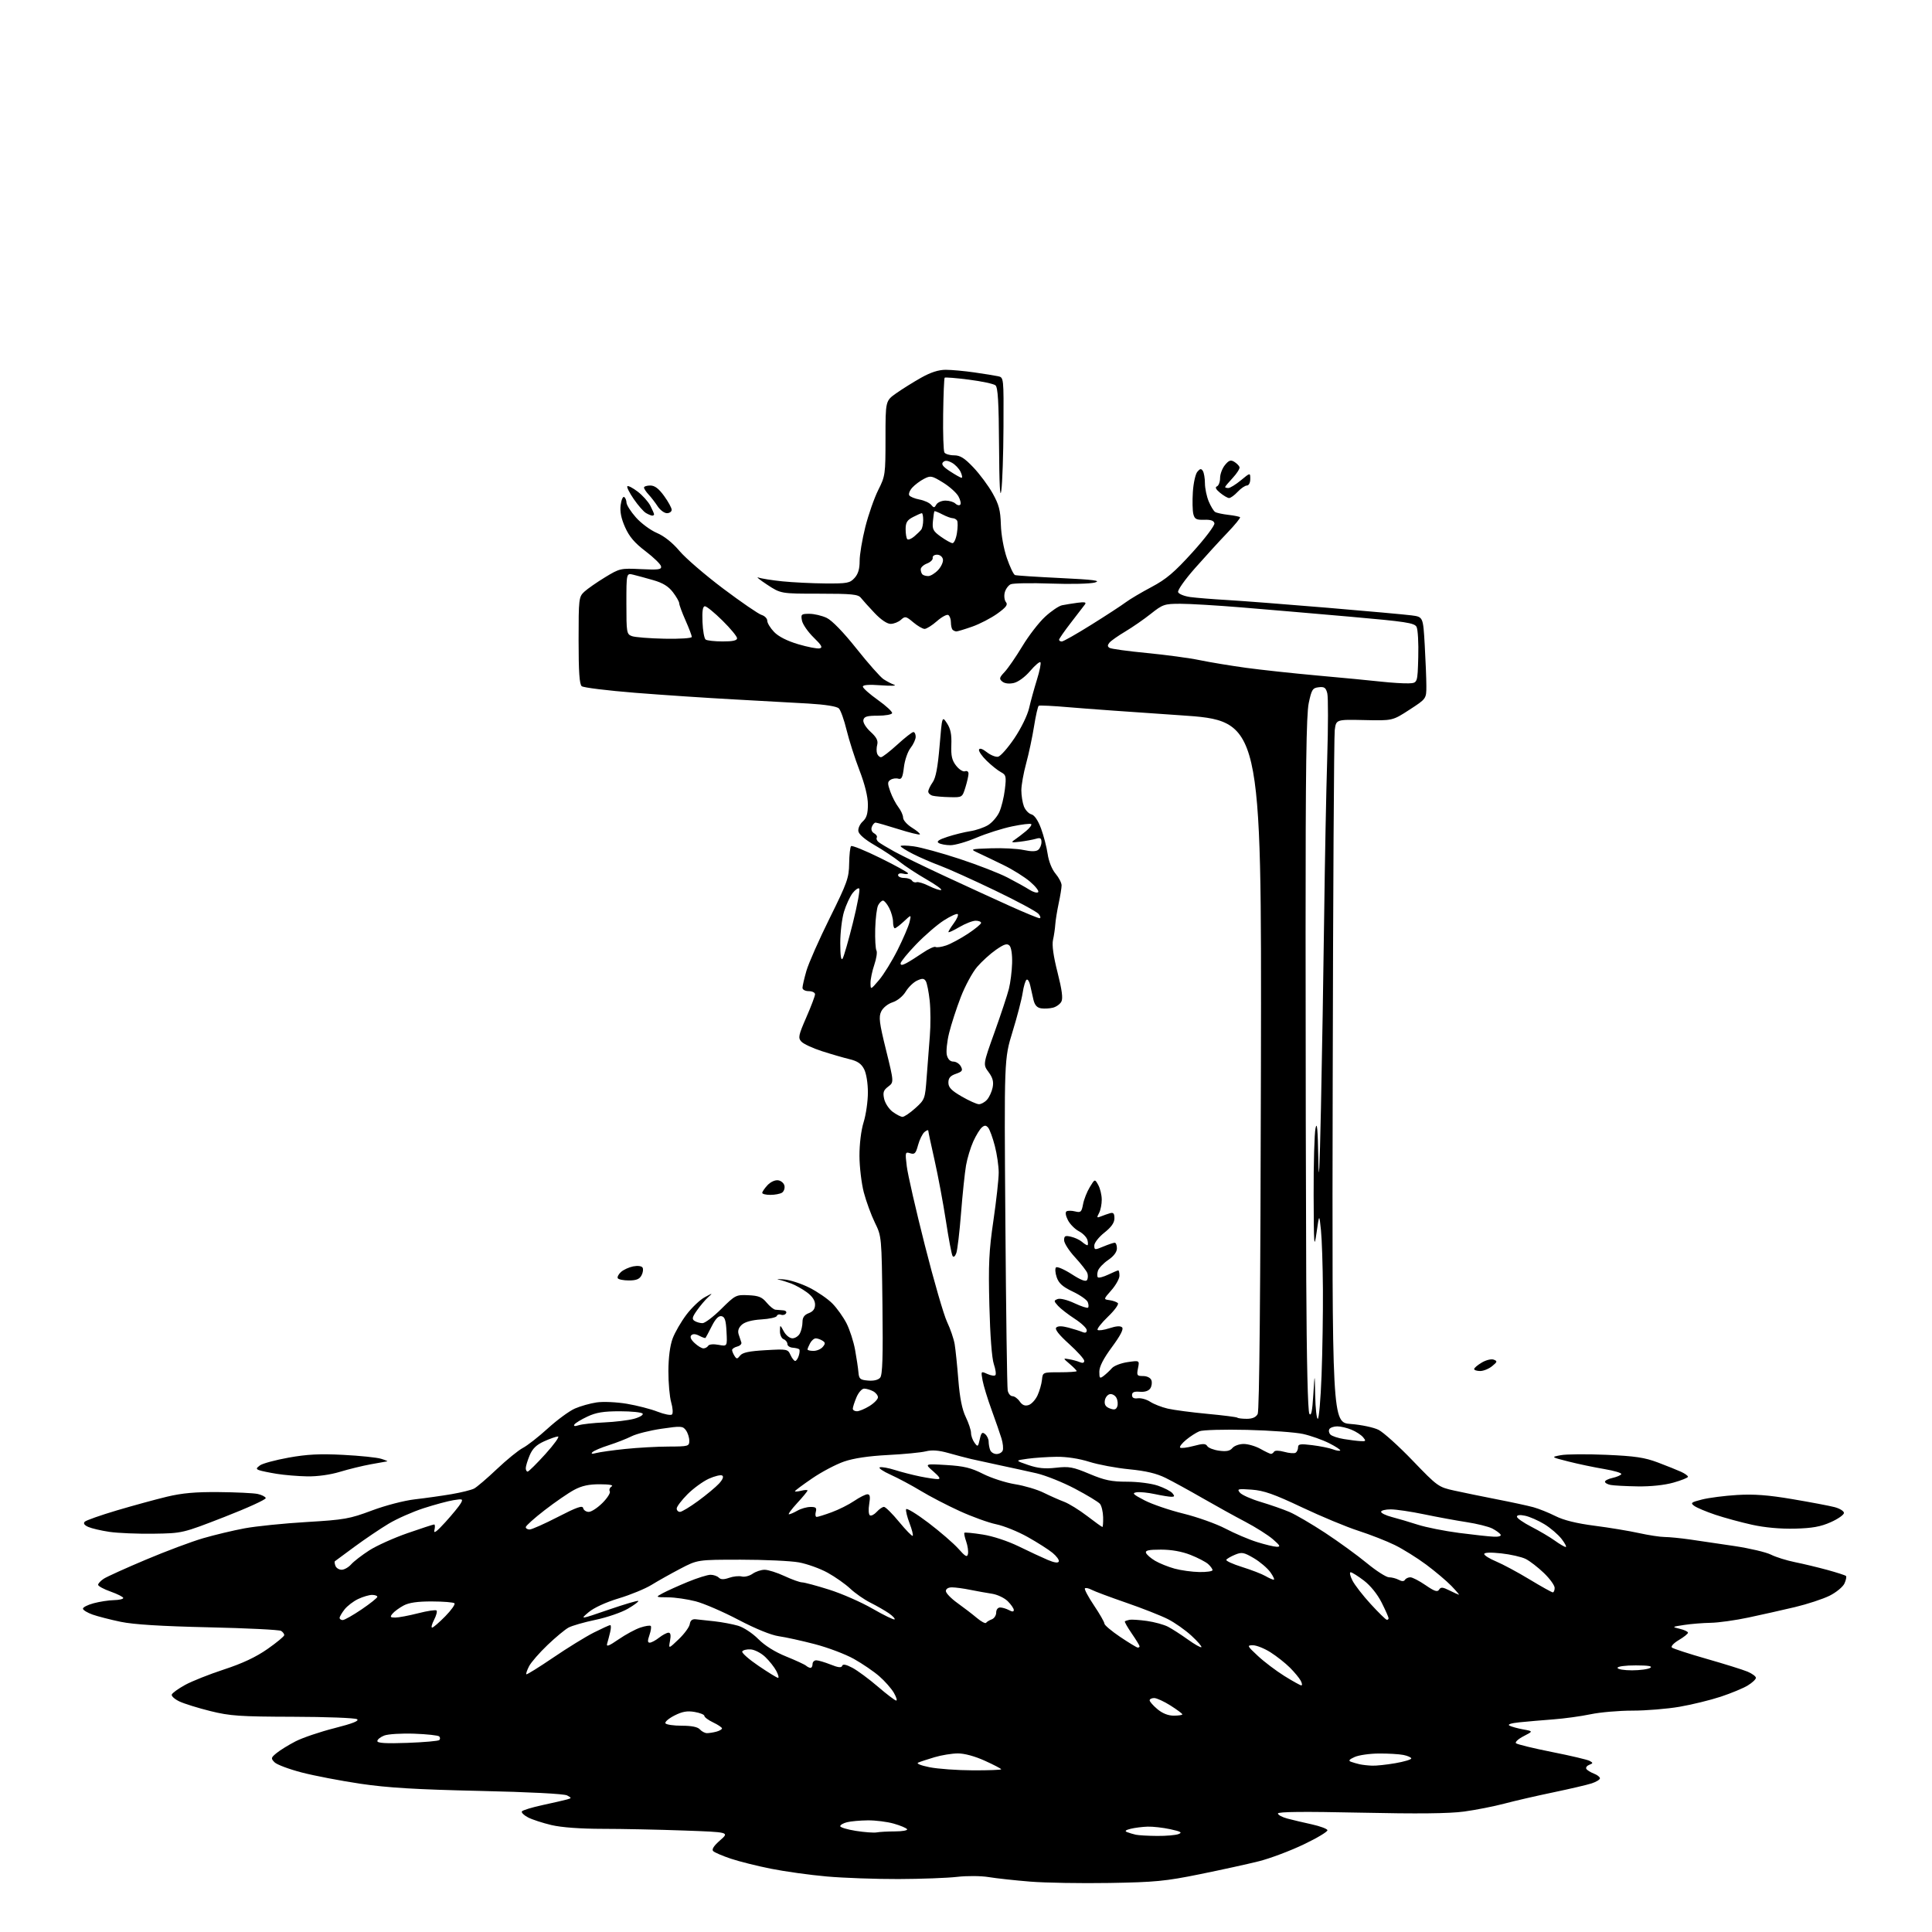 <?xml version="1.0" encoding="UTF-8" standalone="no"?>
<svg 
  version="1.1" 
  xmlns="http://www.w3.org/2000/svg" 
  xmlns:xlink="http://www.w3.org/1999/xlink" 
  xmlns:svg="http://www.w3.org/2000/svg"
  xmlns:rdf="http://www.w3.org/1999/02/22-rdf-syntax-ns#"
  xmlns:cc="http://creativecommons.org/ns#"
  xmlns:dc="http://purl.org/dc/elements/1.1/"
  viewBox="0 0 768 768"
  width="768"
  height="768"
>
<style>svg {background-color: white; }</style>"
<path stroke="none" fill="black" fill-rule="evenodd" d="M441.00,748.51C429.73,748.70 415.55,748.46 409.50,747.97C403.45,747.48 396.02,746.67 393.00,746.17C389.93,745.67 384.41,745.63 380.50,746.08C376.65,746.53 366.15,746.92 357.17,746.95C348.19,746.98 335.37,746.52 328.67,745.93C321.98,745.34 312.01,743.96 306.53,742.86C301.04,741.77 293.84,739.97 290.53,738.86C287.21,737.75 284.05,736.39 283.50,735.84C282.83,735.17 283.74,733.75 286.23,731.57C289.97,728.31 289.97,728.31 271.82,727.66C261.84,727.30 247.34,726.99 239.59,726.99C230.67,726.98 223.19,726.43 219.20,725.49C215.74,724.67 211.56,723.31 209.92,722.46C208.28,721.61 207.17,720.53 207.46,720.06C207.75,719.59 211.48,718.45 215.75,717.53C220.01,716.61 224.36,715.61 225.41,715.31C227.28,714.77 227.28,714.74 225.44,713.71C224.30,713.07 210.42,712.35 190.53,711.91C165.28,711.34 154.16,710.67 143.30,709.07C135.50,707.91 124.98,705.90 119.94,704.59C114.91,703.28 110.04,701.46 109.14,700.54C107.62,698.99 107.68,698.72 109.99,696.83C111.36,695.71 114.74,693.63 117.49,692.21C120.25,690.79 127.19,688.43 132.92,686.98C140.24,685.11 142.92,684.06 141.92,683.41C141.14,682.91 129.70,682.47 116.50,682.44C95.27,682.38 91.48,682.12 83.63,680.18C78.75,678.97 73.22,677.25 71.34,676.36C69.46,675.47 68.08,674.23 68.28,673.62C68.48,673.00 70.86,671.28 73.57,669.79C76.28,668.30 83.27,665.52 89.09,663.62C96.39,661.23 101.75,658.71 106.34,655.50C110.00,652.94 113.00,650.46 113.00,649.98C113.00,649.51 112.44,648.75 111.75,648.31C111.06,647.86 98.12,647.22 83.00,646.88C64.10,646.45 53.15,645.77 48.00,644.70C43.88,643.84 38.83,642.54 36.79,641.82C34.75,641.09 33.03,640.05 32.97,639.50C32.90,638.95 34.80,637.97 37.18,637.33C39.55,636.69 43.19,636.12 45.25,636.08C47.31,636.04 49.00,635.66 49.00,635.23C49.00,634.81 46.75,633.67 44.00,632.69C41.25,631.72 39.00,630.50 39.00,629.98C39.00,629.47 40.01,628.38 41.25,627.57C42.49,626.76 50.02,623.35 58.00,619.99C65.97,616.62 76.21,612.79 80.75,611.47C85.29,610.15 92.72,608.37 97.25,607.53C101.79,606.69 112.86,605.56 121.86,605.03C136.94,604.13 138.97,603.77 147.81,600.46C153.29,598.41 160.65,596.50 164.96,596.00C169.12,595.53 175.66,594.60 179.51,593.95C183.35,593.29 187.38,592.29 188.46,591.73C189.53,591.17 193.62,587.68 197.53,583.97C201.45,580.26 206.09,576.49 207.84,575.58C209.60,574.67 214.07,571.18 217.77,567.81C221.47,564.44 226.30,560.90 228.50,559.93C230.70,558.96 234.60,557.86 237.18,557.48C239.78,557.10 245.11,557.34 249.18,558.02C253.20,558.70 258.71,560.11 261.40,561.17C264.10,562.23 266.68,562.72 267.13,562.27C267.59,561.81 267.44,559.65 266.81,557.47C266.18,555.29 265.68,549.67 265.70,545.00C265.72,539.62 266.34,534.87 267.39,532.06C268.30,529.62 270.78,525.35 272.89,522.56C275.01,519.78 278.26,516.68 280.12,515.68C283.39,513.91 283.43,513.91 281.48,515.68C280.37,516.68 278.39,519.01 277.09,520.85C275.15,523.60 274.97,524.37 276.11,525.09C276.87,525.57 278.29,525.98 279.25,525.98C280.21,525.99 283.58,523.44 286.72,520.32C292.29,514.80 292.59,514.65 297.47,514.87C301.56,515.05 302.92,515.60 304.74,517.80C305.97,519.28 307.55,520.56 308.24,520.63C308.93,520.71 310.31,520.82 311.31,520.88C312.32,520.95 312.83,521.47 312.46,522.07C312.09,522.66 311.20,522.91 310.46,522.62C309.73,522.34 308.98,522.57 308.79,523.13C308.61,523.68 305.84,524.30 302.64,524.49C298.92,524.72 296.13,525.48 294.90,526.59C293.60,527.76 293.18,529.02 293.62,530.42C293.98,531.56 294.46,533.00 294.69,533.62C294.92,534.23 294.19,534.98 293.06,535.27C291.93,535.57 291.01,536.19 291.02,536.66C291.02,537.12 291.46,538.17 291.98,539.00C292.81,540.31 293.08,540.29 294.21,538.86C295.16,537.65 297.79,537.09 304.32,536.72C312.88,536.23 313.17,536.28 314.23,538.61C314.83,539.92 315.67,541.00 316.09,541.00C316.52,541.00 317.16,540.07 317.52,538.92C317.89,537.78 317.97,536.63 317.70,536.37C317.44,536.11 316.28,535.82 315.11,535.73C313.95,535.65 313.00,534.98 313.00,534.26C313.00,533.53 312.32,532.68 311.50,532.36C310.67,532.04 310.02,530.60 310.04,529.14C310.08,526.50 310.08,526.50 311.57,529.25C312.41,530.79 313.92,532.00 315.00,532.00C316.06,532.00 317.40,531.13 317.96,530.07C318.53,529.00 319.00,526.97 319.00,525.54C319.00,523.70 319.72,522.68 321.50,522.00C323.24,521.34 324.00,520.29 324.00,518.58C324.00,516.94 322.90,515.29 320.75,513.71C318.96,512.40 316.15,510.82 314.50,510.21C312.85,509.59 310.60,508.90 309.50,508.67C308.40,508.43 309.41,508.40 311.74,508.60C314.07,508.80 318.59,510.28 321.78,511.89C324.97,513.50 329.07,516.32 330.88,518.16C332.70,520.00 335.22,523.54 336.50,526.03C337.77,528.53 339.30,533.25 339.90,536.53C340.50,539.81 341.10,543.85 341.24,545.50C341.47,548.16 341.90,548.53 345.09,548.80C347.34,548.99 349.13,548.55 349.89,547.63C350.81,546.52 351.04,539.31 350.79,518.83C350.46,491.50 350.46,491.50 347.77,486.00C346.30,482.98 344.32,477.57 343.38,474.00C342.45,470.43 341.67,463.90 341.65,459.50C341.64,454.73 342.30,449.31 343.31,446.07C344.24,443.08 345.00,437.77 345.00,434.27C345.00,430.55 344.37,426.69 343.49,424.99C342.38,422.84 340.87,421.80 337.74,421.05C335.41,420.49 330.47,419.06 326.77,417.87C323.07,416.68 319.36,414.96 318.54,414.04C317.20,412.56 317.40,411.57 320.51,404.44C322.42,400.07 323.98,395.94 323.99,395.25C323.99,394.56 322.88,394.00 321.50,394.00C320.10,394.00 319.00,393.42 319.00,392.68C319.00,391.96 319.70,388.92 320.56,385.93C321.42,382.94 325.58,373.52 329.80,365.00C336.80,350.87 337.48,348.95 337.55,343.27C337.60,339.84 337.94,336.73 338.31,336.35C338.69,335.98 343.93,338.11 349.97,341.09C356.00,344.06 360.95,346.80 360.97,347.16C360.99,347.52 360.10,347.58 359.00,347.29C357.88,347.00 357.00,347.26 357.00,347.88C357.00,348.50 358.10,349.00 359.44,349.00C360.78,349.00 362.17,349.47 362.53,350.05C362.89,350.63 363.70,350.92 364.34,350.69C364.98,350.46 367.22,351.14 369.32,352.20C371.43,353.25 373.58,353.97 374.12,353.79C374.65,353.62 372.03,351.72 368.29,349.57C364.56,347.43 359.77,344.29 357.65,342.59C355.53,340.89 351.03,337.90 347.65,335.95C343.81,333.73 341.39,331.65 341.21,330.40C341.04,329.29 341.83,327.56 342.96,326.54C344.48,325.16 345.00,323.46 345.00,319.81C345.00,316.67 343.80,311.81 341.65,306.21C339.81,301.42 337.51,294.22 336.53,290.20C335.56,286.19 334.18,282.32 333.46,281.61C332.66,280.80 328.09,280.07 321.33,279.67C315.38,279.31 301.95,278.57 291.50,278.01C281.05,277.45 263.50,276.27 252.50,275.40C241.50,274.52 231.94,273.34 231.25,272.78C230.34,272.03 230.00,267.10 230.00,254.55C230.00,238.00 230.09,237.27 232.25,235.24C233.49,234.09 237.20,231.50 240.50,229.49C246.35,225.93 246.70,225.85 254.79,226.24C261.82,226.58 263.03,226.41 262.78,225.12C262.62,224.28 259.84,221.58 256.61,219.12C252.27,215.83 250.14,213.32 248.48,209.58C246.92,206.08 246.38,203.34 246.72,200.76C246.99,198.70 247.62,197.26 248.11,197.57C248.60,197.87 249.02,198.88 249.04,199.81C249.07,200.74 250.75,203.39 252.79,205.69C254.83,208.00 258.57,210.77 261.11,211.85C264.02,213.09 267.33,215.72 270.10,219.01C272.51,221.87 280.34,228.61 287.49,233.99C294.65,239.37 301.51,244.08 302.75,244.45C303.99,244.83 305.00,245.87 305.00,246.76C305.00,247.66 306.22,249.66 307.71,251.21C309.43,253.02 312.89,254.78 317.27,256.08C321.04,257.20 324.89,257.95 325.81,257.74C327.14,257.44 326.63,256.52 323.40,253.37C321.15,251.17 319.07,248.16 318.79,246.68C318.31,244.19 318.52,244.00 321.74,244.00C323.64,244.00 326.74,244.73 328.62,245.62C330.74,246.63 335.23,251.26 340.49,257.87C345.14,263.72 349.97,269.18 351.23,270.00C352.48,270.82 354.40,271.83 355.50,272.23C356.60,272.63 354.24,272.71 350.25,272.42C345.46,272.06 343.00,272.24 343.00,272.94C343.00,273.53 345.69,275.92 348.97,278.25C352.26,280.59 354.80,282.95 354.63,283.50C354.45,284.05 351.89,284.50 348.93,284.50C344.62,284.50 343.48,284.85 343.20,286.24C343.00,287.24 344.23,289.23 346.07,290.91C348.43,293.07 349.12,294.42 348.71,296.02C348.39,297.21 348.38,298.82 348.68,299.60C348.97,300.37 349.67,301.00 350.22,301.00C350.77,301.00 353.68,298.75 356.69,296.00C359.70,293.25 362.57,291.00 363.08,291.00C363.59,291.00 364.00,291.84 364.00,292.87C364.00,293.89 363.08,295.90 361.96,297.33C360.83,298.76 359.65,302.19 359.32,304.98C358.84,309.03 358.39,309.94 357.11,309.55C356.22,309.27 354.84,309.46 354.03,309.97C352.76,310.76 352.75,311.41 353.92,314.70C354.67,316.79 356.12,319.57 357.14,320.88C358.16,322.20 359.00,324.07 359.00,325.05C359.00,326.03 360.60,327.82 362.55,329.03C364.51,330.24 365.90,331.43 365.65,331.69C365.39,331.94 361.52,330.99 357.04,329.57C352.56,328.16 348.52,327.00 348.06,327.00C347.59,327.00 346.92,327.76 346.57,328.69C346.17,329.72 346.53,330.72 347.48,331.25C348.34,331.73 348.81,332.49 348.53,332.95C348.25,333.40 348.58,334.21 349.26,334.75C349.94,335.29 352.75,336.98 355.50,338.50C358.25,340.03 367.25,344.41 375.50,348.24C383.75,352.08 395.39,357.41 401.36,360.11C407.33,362.80 412.67,365.00 413.23,365.00C413.79,365.00 413.63,364.24 412.87,363.32C412.12,362.39 404.30,358.18 395.50,353.96C386.70,349.73 376.90,345.31 373.73,344.14C370.55,342.97 365.72,340.88 362.98,339.49C360.24,338.10 358.00,336.69 358.00,336.35C358.00,336.02 360.32,336.05 363.17,336.43C366.01,336.80 374.23,339.05 381.43,341.42C388.63,343.79 397.22,347.13 400.51,348.84C403.81,350.55 407.72,352.72 409.21,353.68C410.70,354.63 412.26,355.07 412.69,354.65C413.11,354.23 411.66,352.35 409.48,350.49C407.29,348.62 402.57,345.66 399.00,343.92C395.43,342.17 390.93,340.02 389.00,339.12C385.50,337.50 385.50,337.50 393.93,337.21C398.56,337.05 404.40,337.35 406.91,337.89C410.01,338.55 411.87,338.52 412.73,337.81C413.43,337.23 414.00,335.86 414.00,334.76C414.00,333.16 413.55,332.90 411.75,333.44C410.51,333.80 407.70,334.32 405.50,334.59C402.00,335.01 401.74,334.91 403.39,333.79C404.44,333.08 406.46,331.53 407.89,330.34C409.33,329.14 410.24,327.91 409.93,327.60C409.62,327.29 406.20,327.69 402.33,328.50C398.46,329.31 392.10,331.32 388.20,332.98C384.30,334.64 379.62,335.99 377.80,335.98C375.99,335.98 373.89,335.58 373.13,335.10C372.16,334.49 373.17,333.78 376.63,332.65C379.31,331.77 383.38,330.77 385.68,330.41C387.97,330.06 391.16,328.97 392.76,328.00C394.35,327.03 396.36,324.72 397.22,322.87C398.07,321.02 399.08,316.94 399.45,313.82C400.07,308.60 399.94,308.04 397.87,306.93C396.63,306.27 394.08,304.24 392.21,302.41C390.33,300.59 388.97,298.60 389.17,297.98C389.41,297.28 390.58,297.67 392.27,299.00C393.77,300.18 395.79,301.00 396.75,300.81C397.71,300.63 400.62,297.34 403.22,293.49C405.91,289.51 408.43,284.35 409.08,281.50C409.71,278.75 411.12,273.65 412.20,270.17C413.29,266.69 413.91,263.57 413.58,263.25C413.25,262.92 411.41,264.50 409.48,266.75C407.43,269.15 404.72,271.12 402.95,271.51C401.07,271.92 399.35,271.70 398.42,270.93C397.11,269.85 397.23,269.36 399.36,267.10C400.71,265.67 403.87,261.07 406.40,256.88C408.92,252.69 412.99,247.42 415.44,245.17C417.88,242.91 420.92,240.86 422.19,240.60C423.46,240.34 426.22,239.90 428.33,239.61C431.21,239.23 431.94,239.40 431.26,240.30C430.76,240.96 428.25,244.23 425.68,247.56C423.10,250.90 421.00,253.93 421.00,254.31C421.00,254.69 421.49,255.00 422.09,255.00C422.69,255.00 427.98,252.00 433.84,248.33C439.70,244.67 445.85,240.66 447.50,239.42C449.15,238.19 453.77,235.45 457.76,233.34C463.58,230.26 466.82,227.52 474.04,219.54C479.01,214.06 482.92,208.88 482.75,208.04C482.53,206.96 481.32,206.53 478.70,206.62C475.55,206.71 474.88,206.36 474.37,204.34C474.04,203.02 473.95,199.08 474.18,195.58C474.40,192.08 475.20,188.47 475.95,187.56C477.04,186.25 477.49,186.18 478.15,187.20C478.60,187.92 478.98,190.13 478.98,192.13C478.99,194.12 479.67,197.35 480.48,199.31C481.30,201.26 482.45,203.16 483.04,203.52C483.63,203.89 485.99,204.40 488.29,204.66C490.60,204.93 492.68,205.35 492.93,205.60C493.18,205.85 490.92,208.63 487.90,211.78C484.88,214.92 479.12,221.22 475.11,225.77C471.00,230.42 468.03,234.63 468.32,235.39C468.61,236.14 470.79,237.01 473.17,237.34C475.55,237.66 482.23,238.20 488.00,238.53C493.77,238.87 511.55,240.24 527.50,241.58C543.45,242.92 558.57,244.29 561.10,244.62C565.71,245.22 565.71,245.22 566.35,256.36C566.70,262.49 566.99,269.81 567.00,272.63C567.00,277.77 567.00,277.77 560.28,282.13C553.55,286.50 553.55,286.50 542.34,286.24C531.12,285.99 531.12,285.99 530.58,290.24C530.28,292.58 529.91,355.48 529.77,430.00C529.50,565.50 529.50,565.50 537.00,566.06C541.12,566.37 546.08,567.42 548.00,568.39C549.92,569.36 556.04,574.87 561.58,580.64C571.42,590.87 571.81,591.15 578.08,592.53C581.61,593.31 589.23,594.87 595.00,596.00C600.77,597.12 607.30,598.53 609.50,599.13C611.70,599.73 615.68,601.33 618.33,602.67C621.58,604.31 626.68,605.57 633.83,606.50C639.70,607.25 647.65,608.57 651.50,609.42C655.35,610.27 659.95,610.97 661.73,610.98C663.51,610.99 668.01,611.43 671.73,611.96C675.45,612.48 683.45,613.66 689.50,614.58C695.55,615.49 702.08,617.03 704.00,618.00C705.92,618.97 710.20,620.31 713.50,620.98C716.80,621.64 722.60,623.04 726.39,624.07C730.18,625.11 733.52,626.19 733.80,626.47C734.09,626.76 733.82,628.10 733.20,629.46C732.58,630.82 729.92,633.00 727.29,634.32C724.65,635.63 718.45,637.67 713.50,638.85C708.55,640.02 700.25,641.89 695.05,642.99C689.85,644.10 683.10,645.04 680.05,645.09C677.00,645.14 672.25,645.52 669.50,645.94C664.56,646.69 664.54,646.71 667.75,647.48C669.54,647.90 671.00,648.60 671.00,649.03C671.00,649.45 669.36,650.77 667.35,651.95C665.33,653.15 664.10,654.47 664.60,654.92C665.10,655.37 671.31,657.39 678.41,659.42C685.51,661.45 692.82,663.73 694.66,664.50C696.50,665.27 698.00,666.38 698.00,666.96C698.00,667.55 696.54,668.92 694.75,670.01C692.96,671.10 688.12,673.11 684.00,674.47C679.88,675.83 672.50,677.63 667.62,678.47C662.73,679.31 654.33,680.00 648.93,680.00C643.54,680.00 636.06,680.65 632.30,681.44C628.54,682.23 621.87,683.15 617.48,683.48C613.09,683.81 607.05,684.33 604.05,684.64C600.63,684.99 599.14,685.48 600.05,685.97C600.85,686.39 603.30,687.07 605.50,687.47C609.50,688.19 609.50,688.19 605.63,690.18C603.51,691.27 602.16,692.53 602.63,692.97C603.11,693.41 609.55,694.98 616.94,696.45C624.33,697.91 631.08,699.51 631.94,699.99C633.32,700.76 633.30,700.94 631.76,701.54C630.80,701.91 630.28,702.64 630.60,703.17C630.93,703.69 632.28,704.53 633.60,705.04C634.92,705.54 636.00,706.38 636.00,706.90C636.00,707.42 634.54,708.32 632.75,708.91C630.96,709.50 624.10,711.10 617.50,712.48C610.90,713.85 602.12,715.87 598.00,716.97C593.88,718.06 586.67,719.48 582.00,720.12C576.06,720.92 563.65,721.06 540.75,720.56C518.42,720.08 508.00,720.18 508.00,720.89C508.00,721.45 509.69,722.37 511.75,722.91C513.81,723.46 518.17,724.49 521.43,725.20C524.69,725.92 527.50,726.95 527.68,727.51C527.86,728.07 523.62,730.62 518.25,733.18C512.89,735.74 504.90,738.75 500.50,739.86C496.10,740.97 485.52,743.29 477.00,745.02C463.25,747.81 459.19,748.20 441.00,748.51zM460.00,729.81C463.57,729.84 467.40,729.51 468.50,729.07C470.09,728.45 469.41,728.05 465.20,727.14C462.29,726.51 458.24,726.05 456.20,726.12C454.17,726.18 451.15,726.56 449.50,726.96C447.46,727.45 446.98,727.88 448.00,728.28C448.82,728.61 450.40,729.08 451.50,729.33C452.60,729.57 456.43,729.79 460.00,729.81zM348.50,728.41C349.60,728.20 352.89,728.02 355.81,728.01C358.73,728.01 360.88,727.61 360.58,727.14C360.29,726.66 357.90,725.66 355.28,724.92C352.65,724.17 348.01,723.59 344.96,723.62C341.92,723.65 338.20,723.98 336.71,724.36C335.22,724.73 334.00,725.44 334.00,725.93C334.00,726.42 336.81,727.27 340.25,727.81C343.69,728.35 347.40,728.62 348.50,728.41zM386.75,703.74C392.94,703.76 398.00,703.57 398.00,703.32C398.00,703.08 395.08,701.55 391.52,699.94C387.57,698.14 383.38,697.00 380.77,697.01C378.42,697.02 374.25,697.70 371.50,698.52C368.75,699.34 365.82,700.30 365.00,700.66C364.13,701.03 366.00,701.80 369.50,702.50C372.80,703.16 380.56,703.72 386.75,703.74zM545.42,701.88C547.02,701.95 551.19,701.50 554.67,700.90C558.15,700.29 561.00,699.45 561.00,699.02C561.00,698.60 559.59,697.97 557.88,697.62C556.16,697.28 551.77,697.02 548.12,697.05C544.48,697.07 540.15,697.69 538.50,698.43C536.34,699.39 535.92,699.92 537.00,700.32C537.83,700.63 539.40,701.08 540.50,701.33C541.60,701.57 543.81,701.82 545.42,701.88zM161.97,692.82C168.55,692.58 174.25,692.08 174.64,691.70C175.02,691.31 175.00,690.66 174.59,690.25C174.17,689.84 169.71,689.35 164.67,689.17C159.63,688.99 154.26,689.32 152.75,689.90C151.24,690.48 150.00,691.47 150.00,692.10C150.00,692.92 153.38,693.13 161.97,692.82zM281.00,688.95C281.82,688.96 283.51,688.70 284.75,688.37C285.99,688.04 287.00,687.45 287.00,687.07C287.00,686.68 285.43,685.62 283.50,684.70C281.57,683.78 280.00,682.61 280.00,682.10C280.00,681.59 278.24,680.88 276.10,680.52C273.15,680.02 271.19,680.37 268.06,681.97C265.79,683.13 264.20,684.51 264.52,685.04C264.85,685.57 267.77,686.00 271.02,686.00C274.94,686.00 277.35,686.49 278.21,687.46C278.92,688.27 280.18,688.93 281.00,688.95zM466.58,682.00C468.46,682.00 470.00,681.77 470.00,681.48C470.00,681.19 467.89,679.62 465.30,677.98C462.72,676.34 459.80,675.00 458.80,675.00C457.81,675.00 457.00,675.41 457.00,675.91C457.00,676.41 458.38,677.99 460.08,679.41C462.08,681.09 464.35,682.00 466.58,682.00zM356.26,676.00C356.73,676.00 356.30,674.60 355.31,672.89C354.31,671.18 351.70,668.22 349.50,666.31C347.30,664.40 342.78,661.32 339.46,659.46C336.14,657.59 329.17,654.95 323.96,653.59C318.76,652.23 312.28,650.80 309.56,650.42C306.52,649.98 300.39,647.49 293.56,643.91C287.48,640.71 279.82,637.40 276.54,636.55C273.26,635.70 268.31,634.98 265.54,634.96C260.50,634.92 260.50,634.92 263.47,633.31C265.11,632.43 269.56,630.42 273.36,628.85C277.16,627.28 281.25,626.00 282.44,626.00C283.63,626.00 285.11,626.51 285.72,627.12C286.53,627.93 287.70,627.95 289.86,627.20C291.51,626.62 293.77,626.39 294.87,626.68C295.97,626.96 297.90,626.48 299.16,625.60C300.42,624.72 302.58,624.00 303.97,624.01C305.36,624.02 308.91,625.14 311.85,626.51C314.79,627.88 317.94,629.01 318.85,629.02C319.76,629.03 324.60,630.33 329.61,631.91C334.63,633.49 342.41,636.91 346.91,639.51C351.42,642.11 355.33,644.00 355.61,643.73C355.89,643.45 354.85,642.35 353.31,641.28C351.76,640.22 348.48,638.33 346.00,637.09C343.52,635.85 339.93,633.34 338.00,631.52C336.07,629.70 332.02,626.85 329.00,625.18C325.98,623.51 320.83,621.67 317.57,621.07C314.30,620.48 303.91,620.00 294.47,620.00C277.30,620.00 277.30,620.00 270.40,623.61C266.61,625.60 261.48,628.48 259.00,630.01C256.52,631.54 250.68,633.95 246.00,635.36C240.84,636.92 236.13,639.08 234.00,640.87C230.50,643.81 230.50,643.81 241.90,639.89C248.17,637.74 253.50,636.16 253.73,636.40C253.97,636.63 252.11,638.03 249.60,639.49C247.09,640.96 241.32,642.95 236.77,643.90C232.22,644.85 227.38,646.24 226.00,646.99C224.62,647.73 220.87,650.85 217.65,653.92C214.43,656.99 211.13,660.78 210.32,662.34C209.51,663.91 209.02,665.35 209.22,665.56C209.43,665.76 214.22,662.78 219.88,658.94C225.53,655.09 232.81,650.61 236.05,648.97C239.29,647.34 242.23,646.00 242.58,646.00C242.93,646.00 242.92,647.24 242.56,648.75C242.20,650.26 241.66,652.32 241.36,653.33C240.94,654.75 241.97,654.37 245.91,651.66C248.71,649.73 252.60,647.63 254.57,646.98C256.53,646.33 258.38,646.05 258.68,646.35C258.98,646.65 258.75,648.27 258.17,649.95C257.37,652.25 257.40,652.99 258.30,652.98C258.96,652.97 260.62,652.08 262.00,651.00C263.38,649.92 265.05,649.03 265.73,649.02C266.57,649.01 266.76,650.02 266.34,652.25C265.74,655.50 265.74,655.50 269.82,651.60C272.06,649.45 274.04,646.75 274.20,645.60C274.40,644.19 275.16,643.56 276.50,643.68C277.60,643.78 280.98,644.15 284.00,644.49C287.02,644.83 291.26,645.63 293.41,646.26C295.60,646.91 299.13,649.23 301.41,651.53C304.02,654.16 308.04,656.68 312.50,658.48C316.35,660.04 319.93,661.69 320.45,662.16C320.97,662.62 321.76,663.00 322.20,663.00C322.64,663.00 323.00,662.33 323.00,661.50C323.00,660.67 323.67,660.00 324.48,660.00C325.29,660.00 327.85,660.76 330.17,661.68C333.20,662.90 334.49,663.04 334.77,662.20C335.03,661.40 336.28,661.63 338.83,662.97C340.85,664.04 345.40,667.40 348.95,670.45C352.50,673.50 355.79,676.00 356.26,676.00zM517.29,669.97C517.72,669.98 517.61,669.14 517.05,668.09C516.49,667.04 514.56,664.71 512.76,662.91C510.97,661.12 507.50,658.37 505.05,656.82C502.61,655.27 499.46,654.01 498.05,654.02C495.62,654.03 495.72,654.24 500.04,658.27C502.54,660.60 507.26,664.17 510.54,666.22C513.82,668.26 516.85,669.95 517.29,669.97zM309.28,666.97C309.70,666.99 309.40,665.76 308.61,664.25C307.82,662.74 305.83,660.22 304.19,658.66C302.51,657.07 299.95,655.75 298.35,655.66C296.78,655.57 295.30,655.95 295.05,656.50C294.80,657.05 297.72,659.63 301.55,662.22C305.37,664.82 308.85,666.96 309.28,666.97zM648.75,663.98C651.91,663.98 655.17,663.53 656.00,663.00C657.04,662.32 655.30,662.03 650.25,662.02C646.07,662.01 643.00,662.42 643.00,663.00C643.00,663.55 645.57,663.99 648.75,663.98zM452.25,654.94C452.66,654.97 453.00,654.74 453.00,654.43C453.00,654.12 451.61,651.84 449.90,649.36C448.20,646.88 446.96,644.71 447.15,644.52C447.34,644.34 448.18,644.06 449.00,643.89C449.82,643.73 452.93,643.94 455.91,644.35C458.88,644.77 462.65,645.80 464.28,646.64C465.91,647.49 469.45,649.77 472.16,651.71C474.87,653.66 477.30,655.03 477.56,654.77C477.83,654.51 476.05,652.45 473.61,650.21C471.17,647.96 466.95,644.99 464.22,643.61C461.49,642.23 454.03,639.29 447.64,637.09C441.26,634.89 435.09,632.58 433.93,631.96C432.77,631.34 431.58,631.09 431.27,631.40C430.96,631.71 432.57,634.74 434.85,638.14C437.13,641.53 439.01,644.80 439.02,645.41C439.03,646.01 441.85,648.38 445.27,650.69C448.70,652.99 451.84,654.90 452.25,654.94zM171.77,647.00C172.22,647.00 174.56,644.98 176.98,642.52C179.40,640.06 181.05,637.72 180.66,637.33C180.27,636.94 176.25,636.61 171.73,636.60C165.97,636.58 162.58,637.07 160.43,638.22C158.74,639.13 156.77,640.57 156.05,641.43C154.94,642.78 155.09,643.00 157.13,643.01C158.43,643.01 162.52,642.24 166.21,641.30C169.89,640.35 173.19,639.86 173.53,640.20C173.87,640.54 173.43,642.21 172.55,643.91C171.67,645.61 171.32,647.00 171.77,647.00zM391.99,645.09C392.27,644.69 393.29,644.06 394.25,643.71C395.21,643.35 396.00,642.15 396.00,641.03C396.00,639.85 396.66,639.00 397.57,639.00C398.43,639.00 400.00,639.47 401.07,640.04C402.42,640.76 403.00,640.75 403.00,639.99C403.00,639.40 401.93,637.83 400.61,636.52C399.30,635.21 396.49,633.87 394.36,633.54C392.24,633.22 388.33,632.51 385.67,631.98C383.02,631.44 379.76,631.00 378.42,631.00C376.96,631.00 376.00,631.58 376.00,632.47C376.00,633.28 378.06,635.41 380.58,637.22C383.10,639.02 386.58,641.70 388.32,643.16C390.06,644.63 391.72,645.50 391.99,645.09zM136.24,644.00C136.93,644.00 140.30,642.09 143.74,639.76C147.19,637.42 150.00,635.17 150.00,634.76C150.00,634.34 149.06,634.00 147.90,634.00C146.75,634.00 144.26,634.73 142.37,635.63C140.49,636.52 138.06,638.38 136.97,639.76C135.89,641.14 135.00,642.66 135.00,643.13C135.00,643.61 135.56,644.00 136.24,644.00zM551.25,643.88C551.66,643.95 551.99,643.66 551.98,643.25C551.97,642.84 550.73,640.04 549.22,637.04C547.55,633.72 544.77,630.28 542.16,628.29C539.78,626.48 537.42,625.00 536.90,625.00C536.38,625.00 536.69,626.46 537.60,628.25C538.50,630.04 541.78,634.26 544.87,637.63C547.97,641.01 550.84,643.82 551.25,643.88zM579.95,633.94C580.19,633.97 578.84,632.39 576.95,630.42C575.05,628.46 570.54,624.65 566.93,621.96C563.31,619.27 557.69,615.77 554.43,614.17C551.17,612.57 544.67,610.03 540.00,608.52C535.33,607.02 525.22,602.82 517.55,599.19C506.41,593.92 502.39,592.51 497.57,592.16C492.07,591.76 491.65,591.87 492.88,593.35C493.62,594.25 497.35,595.91 501.17,597.05C504.98,598.19 510.11,599.98 512.57,601.03C515.03,602.08 521.42,605.82 526.77,609.33C532.12,612.85 539.57,618.26 543.33,621.36C547.09,624.46 551.06,627.00 552.15,627.00C553.24,627.00 554.97,627.45 556.01,628.00C557.26,628.67 558.08,628.67 558.50,628.00C558.84,627.45 559.80,627.00 560.63,627.00C561.46,627.00 564.18,628.41 566.68,630.13C570.23,632.57 571.41,632.96 572.05,631.92C572.73,630.82 573.47,630.87 576.19,632.23C578.01,633.13 579.70,633.90 579.95,633.94zM617.25,632.99C617.66,632.99 618.00,632.19 618.00,631.21C618.00,630.22 616.09,627.57 613.75,625.32C611.41,623.06 608.15,620.54 606.50,619.71C604.85,618.89 600.46,617.89 596.75,617.49C592.50,617.03 590.00,617.13 590.00,617.75C590.00,618.29 592.14,619.62 594.75,620.71C597.36,621.80 603.33,625.00 608.00,627.83C612.67,630.66 616.84,632.98 617.25,632.99zM506.32,627.96C506.77,627.98 506.18,626.65 505.00,625.00C503.83,623.36 500.86,620.83 498.41,619.39C494.43,617.06 493.63,616.91 490.95,618.02C489.30,618.70 487.74,619.61 487.48,620.03C487.22,620.46 490.04,621.75 493.75,622.91C497.46,624.07 501.62,625.68 503.00,626.48C504.38,627.28 505.87,627.95 506.32,627.96zM476.75,624.91C479.64,624.96 482.00,624.62 482.00,624.15C482.00,623.69 481.21,622.60 480.25,621.73C479.29,620.87 476.12,619.22 473.21,618.08C469.80,616.74 465.65,616.00 461.49,616.00C456.62,616.00 455.18,616.32 455.56,617.30C455.84,618.02 457.46,619.43 459.17,620.44C460.88,621.45 464.35,622.85 466.89,623.55C469.43,624.25 473.86,624.86 476.75,624.91zM135.81,624.00C136.85,624.00 138.55,623.03 139.60,621.85C140.64,620.67 143.87,618.18 146.76,616.32C149.65,614.45 156.50,611.37 161.97,609.46C167.44,607.56 172.21,606.00 172.58,606.00C172.94,606.00 172.98,607.01 172.68,608.25C172.29,609.84 173.59,608.88 177.11,605.00C179.85,601.98 182.57,598.65 183.16,597.60C184.15,595.85 183.94,595.75 180.29,596.34C178.13,596.68 172.79,598.12 168.43,599.53C164.07,600.94 157.80,603.71 154.50,605.69C151.20,607.67 145.12,611.77 141.00,614.80C136.88,617.83 133.33,620.45 133.13,620.61C132.92,620.78 133.02,621.61 133.35,622.46C133.67,623.31 134.78,624.00 135.81,624.00zM420.89,620.71C421.11,620.12 419.98,618.57 418.39,617.27C416.80,615.96 412.35,613.13 408.50,610.97C404.65,608.81 399.02,606.54 396.00,605.92C392.98,605.30 386.45,602.94 381.50,600.68C376.55,598.42 369.57,594.80 366.00,592.63C362.43,590.46 357.02,587.58 354.00,586.21C350.98,584.85 349.06,583.53 349.75,583.28C350.43,583.04 353.13,583.52 355.75,584.35C358.36,585.18 362.88,586.34 365.80,586.93C368.71,587.52 371.86,587.99 372.80,587.97C374.02,587.95 373.51,587.09 371.00,584.90C367.50,581.85 367.50,581.85 376.17,582.37C383.17,582.79 385.99,583.47 390.82,585.91C394.11,587.57 399.82,589.41 403.51,590.00C407.19,590.59 412.30,592.10 414.85,593.37C417.41,594.63 421.07,596.26 423.00,596.98C424.93,597.71 429.05,600.26 432.17,602.65C435.28,605.04 438.01,607.00 438.22,607.00C438.43,607.00 438.56,605.25 438.51,603.10C438.46,600.96 437.89,598.57 437.25,597.80C436.61,597.03 432.13,594.32 427.29,591.77C422.46,589.22 415.57,586.47 412.00,585.65C408.43,584.84 401.90,583.41 397.50,582.48C393.10,581.55 387.93,580.42 386.00,579.97C384.07,579.52 380.03,578.45 377.01,577.60C373.15,576.51 370.47,576.31 368.01,576.93C366.08,577.41 359.29,578.07 352.92,578.39C345.30,578.79 339.35,579.67 335.52,580.99C332.31,582.10 326.61,585.10 322.85,587.68C319.08,590.25 316.00,592.55 316.00,592.78C316.00,593.02 317.12,592.93 318.50,592.59C319.88,592.24 321.00,592.21 321.00,592.50C321.00,592.80 319.14,595.06 316.87,597.52C314.60,599.99 313.14,601.98 313.62,601.96C314.11,601.95 315.62,601.29 317.00,600.50C318.38,599.71 320.70,599.05 322.16,599.04C324.33,599.01 324.72,599.37 324.29,601.00C324.00,602.10 324.16,603.00 324.65,603.00C325.13,603.00 327.81,602.17 330.60,601.14C333.40,600.12 337.43,598.10 339.57,596.64C341.71,595.19 344.07,594.00 344.82,594.00C345.84,594.00 346.01,594.96 345.52,597.90C345.16,600.04 345.28,602.06 345.80,602.37C346.31,602.69 347.54,602.06 348.52,600.98C349.51,599.89 350.80,599.00 351.40,599.01C352.01,599.01 354.72,601.71 357.43,605.00C360.14,608.29 362.57,610.77 362.82,610.51C363.08,610.25 362.51,608.01 361.56,605.52C360.61,603.03 359.99,600.52 360.19,599.94C360.38,599.36 364.36,601.78 369.02,605.31C373.68,608.85 379.05,613.49 380.95,615.62C383.78,618.80 384.47,619.18 384.78,617.70C384.99,616.72 384.68,614.51 384.08,612.79C383.48,611.08 383.16,609.51 383.37,609.30C383.58,609.09 386.84,609.40 390.62,610.00C394.67,610.63 400.59,612.58 405.00,614.73C409.12,616.75 414.30,619.16 416.50,620.09C419.13,621.20 420.63,621.42 420.89,620.71zM507.50,614.87C509.15,614.91 508.89,614.39 506.00,611.88C504.07,610.21 499.12,607.08 495.00,604.92C490.88,602.76 483.23,598.53 478.00,595.52C472.77,592.51 466.20,588.90 463.38,587.51C459.76,585.71 455.52,584.71 448.88,584.06C443.72,583.56 436.57,582.22 433.00,581.09C429.01,579.82 423.99,579.05 420.00,579.10C416.43,579.14 411.25,579.49 408.50,579.87C403.50,580.56 403.50,580.56 408.68,582.34C412.57,583.67 415.34,583.95 419.76,583.45C424.97,582.86 426.53,583.15 433.06,585.89C439.15,588.45 441.81,589.00 448.05,589.00C452.33,589.00 457.66,589.69 460.26,590.57C462.80,591.44 465.41,592.79 466.06,593.57C467.00,594.71 466.92,595.00 465.67,595.00C464.81,595.00 461.84,594.52 459.09,593.93C456.33,593.33 453.05,593.01 451.79,593.21C449.88,593.51 450.41,594.04 454.93,596.39C457.92,597.95 464.89,600.33 470.43,601.69C475.97,603.06 483.50,605.74 487.16,607.66C490.82,609.58 496.44,611.98 499.66,612.98C502.87,613.99 506.40,614.84 507.50,614.87zM622.38,614.95C622.86,614.98 622.13,613.54 620.76,611.76C619.38,609.98 616.29,607.33 613.88,605.87C611.47,604.41 608.04,602.90 606.25,602.53C604.19,602.09 603.00,602.23 603.00,602.91C603.00,603.49 605.59,605.30 608.75,606.92C611.91,608.54 616.08,611.00 618.00,612.38C619.92,613.77 621.90,614.92 622.38,614.95zM593.81,610.86C595.80,610.95 596.87,610.60 596.50,609.99C596.15,609.44 594.66,608.36 593.19,607.60C591.71,606.84 587.12,605.70 583.00,605.07C578.88,604.44 571.27,603.04 566.09,601.96C560.92,600.88 554.95,600.00 552.84,600.00C550.73,600.00 549.00,600.43 549.00,600.96C549.00,601.49 550.91,602.42 553.25,603.03C555.59,603.63 560.20,605.00 563.50,606.06C566.80,607.13 574.23,608.61 580.00,609.36C585.77,610.11 591.99,610.79 593.81,610.86zM61.01,609.67C54.68,609.76 46.80,609.43 43.50,608.94C40.20,608.45 36.42,607.57 35.10,606.98C33.49,606.26 33.03,605.57 33.70,604.90C34.25,604.35 39.98,602.33 46.44,600.41C52.90,598.50 61.85,596.05 66.34,594.97C72.39,593.52 77.73,593.04 87.00,593.13C93.88,593.19 100.81,593.52 102.42,593.87C104.02,594.22 105.47,594.95 105.64,595.50C105.81,596.05 98.43,599.42 89.24,603.00C72.53,609.50 72.53,609.50 61.01,609.67zM210.53,608.00C211.38,608.00 216.44,605.75 221.78,603.00C229.33,599.11 231.57,598.33 231.82,599.50C232.00,600.32 233.00,601.00 234.04,601.00C235.08,601.00 237.53,599.40 239.49,597.44C241.45,595.49 242.75,593.41 242.40,592.83C242.04,592.25 242.36,591.38 243.12,590.90C244.00,590.35 242.29,590.03 238.46,590.02C234.09,590.00 231.27,590.62 228.23,592.25C225.92,593.49 220.65,597.11 216.52,600.31C212.38,603.50 209.00,606.54 209.00,607.06C209.00,607.58 209.69,608.00 210.53,608.00zM713.50,607.66C707.78,607.80 701.58,607.24 696.50,606.12C692.10,605.15 685.53,603.36 681.90,602.15C678.26,600.93 674.49,599.34 673.50,598.62C671.89,597.45 672.21,597.18 676.60,596.07C679.30,595.39 685.55,594.58 690.50,594.28C697.21,593.88 702.81,594.29 712.50,595.93C719.65,597.14 727.19,598.56 729.25,599.10C731.31,599.64 733.00,600.68 733.00,601.42C733.00,602.15 730.64,603.81 727.75,605.09C723.72,606.89 720.41,607.48 713.50,607.66zM270.30,601.00C271.01,601.00 274.28,599.03 277.55,596.63C280.82,594.23 284.55,591.13 285.83,589.74C287.29,588.15 287.76,586.97 287.09,586.55C286.50,586.19 284.11,586.76 281.76,587.82C279.42,588.89 275.59,591.68 273.25,594.03C270.91,596.39 269.00,598.92 269.00,599.66C269.00,600.40 269.58,601.00 270.30,601.00zM650.93,590.86C646.30,590.79 641.49,590.53 640.25,590.29C639.01,590.06 638.00,589.48 638.00,589.01C638.00,588.54 639.34,587.86 640.99,587.50C642.63,587.14 644.21,586.47 644.49,586.01C644.77,585.56 641.74,584.64 637.75,583.97C633.76,583.30 627.35,581.96 623.50,580.98C616.50,579.21 616.50,579.21 620.44,578.46C622.61,578.04 630.72,577.98 638.47,578.31C649.97,578.81 653.74,579.37 659.03,581.36C662.59,582.71 666.74,584.37 668.25,585.06C669.76,585.75 671.00,586.64 671.00,587.03C671.00,587.42 668.38,588.47 665.18,589.37C661.62,590.37 656.10,590.95 650.93,590.86zM122.14,586.88C118.49,586.82 113.03,586.36 110.00,585.87C106.97,585.38 103.83,584.73 103.00,584.42C101.74,583.95 101.79,583.65 103.34,582.51C104.35,581.76 109.48,580.38 114.73,579.43C122.06,578.11 127.14,577.85 136.40,578.33C143.05,578.67 149.85,579.37 151.50,579.89C153.15,580.40 154.25,580.87 153.93,580.91C153.62,580.96 150.70,581.48 147.43,582.07C144.17,582.66 138.64,584.01 135.14,585.07C131.29,586.24 126.17,586.95 122.14,586.88zM209.75,584.99C210.16,584.98 213.34,581.83 216.82,577.99C220.29,574.15 222.54,571.01 221.82,571.02C221.09,571.03 218.61,571.90 216.29,572.95C213.21,574.35 211.67,575.85 210.54,578.55C209.69,580.58 209.00,582.86 209.00,583.62C209.00,584.38 209.34,585.00 209.75,584.99zM237.00,577.60C238.38,577.23 243.55,576.50 248.50,575.99C253.45,575.47 261.21,575.04 265.75,575.03C273.69,575.00 274.00,574.91 274.00,572.69C274.00,571.42 273.40,569.56 272.66,568.55C271.42,566.85 270.72,566.81 262.96,567.95C258.35,568.62 252.99,569.97 251.04,570.95C249.09,571.93 245.03,573.52 242.00,574.49C238.97,575.45 236.05,576.70 235.50,577.26C234.83,577.94 235.32,578.05 237.00,577.60zM396.14,578.00C397.20,578.00 398.31,577.37 398.60,576.59C398.90,575.82 398.68,573.68 398.12,571.84C397.56,570.00 395.79,564.90 394.19,560.50C392.58,556.10 390.97,550.81 390.59,548.75C389.91,545.02 389.92,545.01 392.46,546.16C393.86,546.80 395.31,547.03 395.67,546.66C396.04,546.30 395.76,544.31 395.06,542.25C394.28,539.96 393.59,530.91 393.29,519.00C392.87,502.59 393.13,497.23 394.90,485.17C396.05,477.29 397.00,468.72 397.00,466.13C397.00,463.54 396.31,458.76 395.46,455.52C394.62,452.27 393.43,449.02 392.83,448.29C391.98,447.28 391.41,447.24 390.32,448.15C389.54,448.80 388.01,451.29 386.91,453.70C385.82,456.10 384.51,460.41 384.01,463.28C383.52,466.15 382.62,474.68 382.03,482.22C381.44,489.77 380.59,496.94 380.14,498.15C379.65,499.47 379.06,499.91 378.65,499.25C378.28,498.65 377.09,492.37 376.01,485.29C374.92,478.22 372.90,467.41 371.52,461.27C370.13,455.14 369.00,449.81 369.00,449.44C369.00,449.06 368.33,449.31 367.51,449.99C366.69,450.68 365.54,453.00 364.95,455.17C364.05,458.52 363.59,459.00 361.82,458.44C359.83,457.81 359.77,458.02 360.46,463.64C360.85,466.86 364.08,480.98 367.64,495.00C371.19,509.02 375.17,522.75 376.48,525.50C377.79,528.25 379.15,532.24 379.50,534.36C379.85,536.49 380.51,542.88 380.96,548.58C381.53,555.69 382.45,560.30 383.90,563.28C385.05,565.67 386.00,568.53 386.00,569.62C386.00,570.72 386.62,572.47 387.38,573.50C388.67,575.27 388.80,575.19 389.47,572.15C390.05,569.50 390.44,569.12 391.59,570.07C392.37,570.72 393.00,572.05 393.00,573.04C393.00,574.03 393.27,575.55 393.61,576.42C393.94,577.29 395.08,578.00 396.14,578.00zM505.19,577.94C505.57,577.97 506.14,577.59 506.45,577.08C506.79,576.53 508.41,576.55 510.52,577.13C512.45,577.67 514.47,577.83 515.01,577.49C515.56,577.16 516.00,576.18 516.00,575.33C516.00,574.02 516.90,573.88 521.68,574.48C524.81,574.87 528.47,575.61 529.82,576.12C531.17,576.64 532.48,576.85 532.74,576.60C532.99,576.34 531.02,575.04 528.35,573.69C525.68,572.35 521.02,570.70 518.00,570.03C514.98,569.36 504.99,568.63 495.81,568.40C486.63,568.18 478.08,568.42 476.81,568.94C475.54,569.45 473.15,570.98 471.50,572.35C469.85,573.71 468.78,575.10 469.12,575.44C469.45,575.78 471.84,575.50 474.42,574.81C478.23,573.79 479.26,573.80 479.91,574.85C480.35,575.57 482.48,576.39 484.65,576.68C487.52,577.07 488.94,576.78 489.91,575.60C490.65,574.72 492.66,574.00 494.39,574.00C496.12,574.00 499.10,574.87 501.02,575.94C502.93,577.01 504.81,577.91 505.19,577.94zM540.87,572.87C542.97,572.99 543.09,572.81 541.87,571.35C541.12,570.43 539.05,569.08 537.28,568.35C535.51,567.61 532.95,567.00 531.59,567.00C530.23,567.00 528.82,567.49 528.45,568.09C528.08,568.69 528.27,569.67 528.87,570.27C529.47,570.87 531.88,571.67 534.23,572.05C536.58,572.44 539.57,572.81 540.87,572.87zM230.09,566.54C231.42,566.12 235.97,565.62 240.22,565.43C244.47,565.24 249.77,564.60 252.00,564.00C254.23,563.40 255.80,562.48 255.47,561.95C255.15,561.43 251.08,561.00 246.43,561.00C239.91,561.00 236.95,561.48 233.48,563.12C231.00,564.28 228.68,565.70 228.33,566.27C227.91,566.96 228.51,567.05 230.09,566.54zM495.63,564.00C497.85,564.00 499.26,563.38 499.95,562.09C500.63,560.82 501.06,514.17 501.24,423.34C501.50,286.50 501.50,286.50 469.00,284.32C451.12,283.12 431.34,281.70 425.03,281.15C418.72,280.60 413.27,280.33 412.92,280.55C412.57,280.77 411.73,284.44 411.05,288.72C410.37,293.00 408.96,299.64 407.91,303.48C406.86,307.32 406.00,312.13 406.00,314.16C406.00,316.20 406.46,319.07 407.01,320.53C407.57,322.00 408.90,323.42 409.98,323.71C411.22,324.03 412.63,326.09 413.84,329.36C414.88,332.19 416.06,336.74 416.46,339.47C416.89,342.42 418.16,345.60 419.59,347.29C420.92,348.87 422.00,350.96 422.00,351.94C422.00,352.92 421.48,356.15 420.84,359.11C420.21,362.08 419.60,365.85 419.49,367.50C419.38,369.15 418.98,371.90 418.59,373.62C418.13,375.69 418.74,380.07 420.39,386.55C422.15,393.49 422.60,396.89 421.91,398.17C421.38,399.16 419.88,400.24 418.57,400.57C417.27,400.90 415.16,401.02 413.89,400.83C412.26,400.60 411.35,399.60 410.83,397.50C410.43,395.85 409.84,393.24 409.52,391.71C409.20,390.17 408.56,389.16 408.09,389.45C407.62,389.74 406.92,392.07 406.53,394.63C406.15,397.18 404.34,404.16 402.50,410.13C399.17,420.98 399.17,420.98 399.65,485.74C399.91,521.36 400.33,551.51 400.58,552.75C400.83,553.99 401.68,555.00 402.46,555.00C403.25,555.00 404.55,555.94 405.35,557.10C406.39,558.58 407.43,559.00 408.89,558.53C410.03,558.17 411.62,556.44 412.43,554.69C413.24,552.93 414.03,550.15 414.20,548.50C414.50,545.50 414.50,545.50 421.25,545.50C424.97,545.50 428.00,545.29 428.00,545.04C428.00,544.78 426.76,543.52 425.25,542.22C422.50,539.87 422.50,539.87 425.00,540.31C426.38,540.55 428.29,541.07 429.25,541.48C430.38,541.95 431.00,541.77 431.00,540.95C431.00,540.26 428.27,537.22 424.94,534.21C420.90,530.56 419.21,528.39 419.88,527.72C420.54,527.06 422.15,527.07 424.69,527.74C426.78,528.30 429.29,529.09 430.25,529.49C431.44,529.98 432.00,529.76 432.00,528.78C432.00,527.98 429.85,525.94 427.22,524.24C424.59,522.53 421.60,520.22 420.58,519.09C418.86,517.18 418.85,517.00 420.44,516.39C421.40,516.01 424.30,516.73 427.07,518.03C429.78,519.30 432.23,520.10 432.52,519.81C432.81,519.52 432.76,518.54 432.41,517.62C432.05,516.70 429.38,514.82 426.47,513.44C422.46,511.54 420.91,510.17 420.07,507.78C419.47,506.05 419.34,504.26 419.78,503.82C420.22,503.38 423.02,504.58 425.99,506.49C429.69,508.88 431.62,509.61 432.11,508.83C432.50,508.20 432.56,506.97 432.24,506.09C431.93,505.22 429.72,502.38 427.34,499.79C424.95,497.20 423.00,494.16 423.00,493.02C423.00,491.28 423.43,491.06 425.75,491.62C427.26,491.97 429.21,492.88 430.08,493.63C430.95,494.39 431.92,495.00 432.24,495.00C432.55,495.00 432.57,494.08 432.28,492.96C431.99,491.84 430.46,490.26 428.89,489.44C427.32,488.63 425.35,486.65 424.52,485.04C423.62,483.31 423.39,481.87 423.96,481.53C424.48,481.20 426.03,481.22 427.39,481.56C429.61,482.12 429.95,481.81 430.53,478.71C430.88,476.80 432.09,473.74 433.20,471.92C435.21,468.60 435.21,468.60 436.57,471.05C437.32,472.40 437.95,474.99 437.96,476.82C437.98,478.64 437.50,481.07 436.88,482.22C435.90,484.05 435.99,484.21 437.63,483.54C438.66,483.12 440.29,482.55 441.25,482.27C442.59,481.89 443.00,482.36 443.00,484.30C443.00,486.06 441.78,487.80 439.00,490.00C436.80,491.74 435.00,494.04 435.00,495.10C435.00,496.93 435.19,496.95 438.62,495.51C440.61,494.68 442.64,494.00 443.12,494.00C443.60,494.00 444.00,495.01 443.99,496.25C443.99,497.69 442.74,499.35 440.53,500.86C438.62,502.15 436.79,504.10 436.44,505.18C436.10,506.26 436.09,507.42 436.42,507.75C436.75,508.09 438.61,507.60 440.55,506.68C442.48,505.76 444.28,505.00 444.53,505.00C444.79,505.00 445.00,505.95 445.00,507.12C445.00,508.28 443.56,510.87 441.80,512.87C438.61,516.50 438.61,516.50 441.05,516.83C442.40,517.02 443.89,517.54 444.36,518.00C444.83,518.45 443.07,520.88 440.44,523.40C437.81,525.93 435.96,528.29 436.32,528.66C436.69,529.02 438.81,528.72 441.03,527.99C443.71,527.11 445.39,526.99 446.06,527.66C446.72,528.32 445.37,530.94 442.03,535.46C438.63,540.06 437.00,543.24 437.00,545.26C437.00,547.94 437.18,548.11 438.75,546.92C439.71,546.18 441.18,544.81 442.00,543.87C442.82,542.92 445.64,541.84 448.25,541.46C453.00,540.77 453.00,540.77 452.37,543.89C451.80,546.75 451.97,547.00 454.41,547.00C455.94,547.00 457.33,547.69 457.69,548.64C458.04,549.54 457.85,551.00 457.27,551.89C456.60,552.91 455.09,553.41 453.11,553.25C450.84,553.06 450.00,553.42 450.00,554.57C450.00,555.64 450.75,556.05 452.32,555.84C453.60,555.67 455.81,556.30 457.23,557.23C458.65,558.16 461.77,559.38 464.16,559.94C466.55,560.50 473.66,561.44 479.97,562.03C486.27,562.62 491.63,563.30 491.88,563.55C492.13,563.80 493.82,564.00 495.63,564.00zM523.84,564.00C524.31,564.00 524.98,556.24 525.34,546.75C525.70,537.26 525.94,521.85 525.88,512.50C525.82,503.15 525.47,492.57 525.10,489.00C524.43,482.50 524.43,482.50 523.35,490.00C522.38,496.75 522.26,495.26 522.19,475.00C522.15,462.62 522.49,450.70 522.94,448.50C523.54,445.60 523.85,448.91 524.05,460.50C524.25,471.79 524.55,465.91 525.10,440.50C525.52,420.70 526.09,386.50 526.37,364.50C526.64,342.50 527.19,314.12 527.59,301.43C527.98,288.74 528.00,277.13 527.62,275.62C527.05,273.35 526.46,272.93 524.22,273.19C521.77,273.47 521.38,274.09 520.24,279.50C519.28,284.06 518.98,305.98 518.99,371.00C518.99,418.02 519.11,479.90 519.25,508.50C519.41,541.07 519.87,561.06 520.50,562.00C521.22,563.08 521.66,560.98 522.06,554.50C522.62,545.50 522.62,545.50 522.81,554.75C522.91,559.84 523.38,564.00 523.84,564.00zM340.63,561.00C341.53,561.00 343.78,560.06 345.63,558.92C347.48,557.77 349.00,556.21 349.00,555.45C349.00,554.69 348.13,553.60 347.07,553.04C346.00,552.47 344.40,552.00 343.51,552.00C342.62,552.00 341.26,553.54 340.45,555.47C339.65,557.38 339.00,559.40 339.00,559.97C339.00,560.54 339.73,561.00 340.63,561.00zM444.12,559.13C444.47,558.23 444.32,556.69 443.81,555.69C443.29,554.69 442.11,554.02 441.18,554.20C440.26,554.38 439.36,555.53 439.18,556.77C438.95,558.37 439.53,559.26 441.18,559.88C442.95,560.54 443.65,560.36 444.12,559.13zM588.39,545.00C587.08,545.00 586.00,544.65 586.00,544.22C586.00,543.78 587.37,542.62 589.05,541.63C590.76,540.62 592.85,540.12 593.80,540.49C595.30,541.07 595.23,541.37 593.14,543.07C591.84,544.13 589.70,545.00 588.39,545.00zM323.38,537.00C324.69,537.00 326.34,536.29 327.06,535.42C328.15,534.12 328.13,533.69 326.94,532.94C326.15,532.44 324.95,532.02 324.29,532.02C323.62,532.01 322.60,532.87 322.04,533.93C321.47,535.00 321.00,536.12 321.00,536.43C321.00,536.75 322.07,537.00 323.38,537.00zM279.63,536.00C280.32,536.00 281.17,535.54 281.52,534.97C281.89,534.37 283.60,534.21 285.63,534.59C289.11,535.24 289.11,535.24 288.80,529.38C288.57,524.81 288.13,523.45 286.80,523.20C285.65,522.98 284.41,524.25 282.93,527.19C281.73,529.56 280.62,531.65 280.46,531.83C280.30,532.01 279.18,531.63 277.98,530.99C276.55,530.23 275.44,530.16 274.81,530.79C274.17,531.43 274.63,532.51 276.11,533.88C277.35,535.05 278.94,536.00 279.63,536.00zM250.02,509.00C247.88,509.00 245.88,508.61 245.58,508.13C245.29,507.66 245.85,506.54 246.84,505.65C247.82,504.75 250.01,503.75 251.69,503.41C253.47,503.06 255.04,503.25 255.42,503.88C255.79,504.47 255.61,505.87 255.01,506.98C254.21,508.48 252.92,509.00 250.02,509.00zM306.25,474.98C304.46,474.99 303.00,474.63 303.00,474.19C303.00,473.74 303.94,472.37 305.09,471.13C306.31,469.83 308.09,469.01 309.33,469.19C310.51,469.36 311.64,470.35 311.84,471.38C312.04,472.41 311.59,473.64 310.85,474.11C310.11,474.58 308.04,474.98 306.25,474.98zM358.75,443.97C359.43,443.99 361.73,442.43 363.86,440.51C367.65,437.09 367.73,436.85 368.36,428.26C368.71,423.44 369.28,416.05 369.62,411.84C369.97,407.62 369.94,401.31 369.57,397.81C369.19,394.30 368.50,390.80 368.02,390.02C367.31,388.89 366.64,388.84 364.57,389.79C363.15,390.43 361.12,392.40 360.05,394.16C358.91,396.03 356.73,397.81 354.81,398.43C352.93,399.04 351.00,400.60 350.29,402.08C349.24,404.27 349.53,406.55 352.22,417.43C355.37,430.21 355.37,430.21 353.07,431.95C351.19,433.37 350.90,434.25 351.46,436.81C351.84,438.53 353.35,440.84 354.82,441.94C356.30,443.04 358.06,443.95 358.75,443.97zM389.10,438.94C389.97,438.97 391.43,438.18 392.33,437.18C393.24,436.19 394.25,433.98 394.59,432.29C395.05,429.99 394.64,428.43 392.98,426.18C390.74,423.16 390.74,423.16 395.34,410.33C397.87,403.27 400.44,395.51 401.05,393.09C401.66,390.66 402.24,386.07 402.33,382.89C402.43,379.48 402.00,376.61 401.29,375.89C400.34,374.94 399.19,375.29 395.94,377.54C393.67,379.11 390.28,382.19 388.41,384.37C386.54,386.56 383.62,391.96 381.92,396.37C380.22,400.78 378.13,407.20 377.29,410.63C376.44,414.05 376.04,418.02 376.39,419.43C376.81,421.09 377.73,422.00 378.98,422.00C380.05,422.00 381.39,422.86 381.95,423.91C382.82,425.53 382.52,425.97 379.99,426.86C377.76,427.63 377.00,428.52 377.00,430.35C377.00,432.26 378.17,433.48 382.25,435.85C385.14,437.52 388.22,438.91 389.10,438.94zM349.40,389.61C351.24,387.47 354.57,382.07 356.81,377.61C359.04,373.15 361.19,368.15 361.57,366.50C362.27,363.50 362.27,363.50 359.33,366.25C357.71,367.76 356.08,369.00 355.70,369.00C355.31,369.00 355.00,367.85 355.00,366.45C355.00,365.05 354.31,362.57 353.47,360.95C352.64,359.33 351.53,358.00 351.01,358.00C350.49,358.00 349.63,358.82 349.09,359.83C348.55,360.83 348.02,365.05 347.91,369.19C347.80,373.34 348.03,377.23 348.40,377.84C348.78,378.46 348.40,381.01 347.55,383.51C346.70,386.02 346.02,389.29 346.04,390.78C346.08,393.50 346.08,393.50 349.40,389.61zM360.25,382.89C361.49,382.24 364.42,380.40 366.76,378.80C369.10,377.20 371.41,376.14 371.89,376.43C372.38,376.73 374.28,376.45 376.14,375.82C377.99,375.18 381.86,373.09 384.75,371.19C387.64,369.28 390.00,367.33 390.00,366.86C390.00,366.39 389.03,366.00 387.84,366.00C386.65,366.00 383.72,367.14 381.34,368.54C378.95,369.94 377.00,370.82 377.00,370.50C377.00,370.18 377.98,368.59 379.18,366.97C380.38,365.35 381.07,363.74 380.72,363.38C380.36,363.03 377.88,364.15 375.19,365.88C372.50,367.60 367.54,371.90 364.15,375.42C360.77,378.94 358.00,382.33 358.00,382.95C358.00,383.76 358.62,383.74 360.25,382.89zM334.95,381.05C335.45,380.25 337.30,373.82 339.06,366.76C340.82,359.70 341.94,353.61 341.56,353.22C341.18,352.84 340.00,353.65 338.93,355.01C337.87,356.38 336.33,359.72 335.50,362.43C334.68,365.14 334.01,370.77 334.02,374.93C334.03,379.92 334.34,382.01 334.95,381.05zM377.51,316.88C374.75,316.82 371.71,316.56 370.75,316.31C369.79,316.06 369.00,315.31 369.00,314.65C369.00,313.99 369.79,312.33 370.75,310.97C371.99,309.22 372.78,305.04 373.50,296.53C374.50,284.56 374.50,284.56 376.45,287.53C377.88,289.72 378.33,291.97 378.17,296.09C378.01,300.50 378.41,302.25 380.10,304.40C381.29,305.91 382.86,306.89 383.62,306.59C384.41,306.29 385.00,306.70 385.00,307.55C385.00,308.36 384.44,310.82 383.76,313.02C382.52,316.99 382.50,317.00 377.51,316.88zM560.00,271.64C563.50,271.50 563.50,271.50 563.78,261.25C563.94,255.61 563.63,250.19 563.10,249.19C562.26,247.62 558.84,247.10 536.82,245.16C522.89,243.94 503.49,242.27 493.70,241.47C483.91,240.66 472.88,240.00 469.20,240.01C462.90,240.01 462.20,240.25 457.50,243.98C454.75,246.17 450.17,249.34 447.33,251.03C444.49,252.72 441.65,254.71 441.03,255.46C440.19,256.48 440.20,257.01 441.08,257.55C441.72,257.94 448.38,258.86 455.87,259.58C463.37,260.30 472.88,261.58 477.00,262.44C481.12,263.29 489.35,264.65 495.27,265.46C501.19,266.27 514.02,267.66 523.77,268.54C533.52,269.41 544.88,270.50 549.00,270.96C553.12,271.41 558.08,271.72 560.00,271.64zM287.25,254.98C291.27,255.00 293.00,254.61 293.00,253.72C293.00,253.01 290.40,249.86 287.22,246.72C284.04,243.57 280.89,241.00 280.22,241.00C279.36,241.00 279.07,242.85 279.25,247.25C279.39,250.69 279.95,253.83 280.50,254.23C281.05,254.64 284.09,254.98 287.25,254.98zM264.19,253.90C270.33,254.02 275.00,253.71 275.00,253.18C275.00,252.67 273.88,249.71 272.50,246.60C271.12,243.49 270.00,240.44 270.00,239.82C270.00,239.20 268.88,237.22 267.50,235.42C265.73,233.09 263.49,231.71 259.75,230.64C256.86,229.81 253.26,228.82 251.75,228.46C249.00,227.78 249.00,227.78 249.00,239.92C249.00,251.50 249.10,252.10 251.19,252.87C252.39,253.32 258.24,253.78 264.19,253.90zM380.19,251.00C379.72,251.00 379.03,250.70 378.67,250.33C378.30,249.97 378.00,248.64 378.00,247.39C378.00,246.14 377.54,244.83 376.97,244.48C376.40,244.13 374.36,245.23 372.44,246.92C370.51,248.62 368.31,250.00 367.54,250.00C366.78,250.00 364.75,248.82 363.04,247.38C360.14,244.94 359.80,244.87 358.13,246.38C357.15,247.27 355.31,248.00 354.04,248.00C352.62,248.00 350.16,246.33 347.62,243.64C345.35,241.24 342.92,238.54 342.21,237.64C341.12,236.25 338.61,236.00 325.66,236.00C310.41,236.00 310.41,236.00 304.95,232.42C301.95,230.45 300.40,229.17 301.50,229.58C302.60,229.99 306.88,230.67 311.00,231.09C315.12,231.51 322.81,231.89 328.08,231.93C336.78,231.99 337.84,231.80 339.70,229.75C341.13,228.17 341.73,226.15 341.72,223.00C341.71,220.53 342.73,214.45 343.97,209.50C345.22,204.55 347.54,197.93 349.12,194.78C351.91,189.24 352.00,188.58 352.00,174.20C352.00,159.34 352.00,159.34 356.25,156.34C358.59,154.69 363.03,151.91 366.12,150.17C369.95,148.01 373.08,147.00 375.93,147.00C378.23,147.00 383.35,147.47 387.31,148.04C391.26,148.61 395.51,149.29 396.75,149.56C399.00,150.04 399.00,150.08 398.90,169.77C398.85,180.62 398.46,191.97 398.04,195.00C397.54,198.63 397.23,192.65 397.14,177.37C397.03,159.83 396.69,153.99 395.71,153.17C395.00,152.58 390.26,151.57 385.18,150.92C380.09,150.26 375.75,149.92 375.52,150.14C375.30,150.37 375.02,156.90 374.92,164.65C374.81,172.40 375.04,179.25 375.42,179.87C375.80,180.49 377.52,181.00 379.24,181.00C381.68,181.00 383.38,182.06 386.93,185.80C389.45,188.45 392.88,193.07 394.58,196.09C397.09,200.57 397.69,202.85 397.86,208.54C397.98,212.60 398.98,218.16 400.26,221.87C401.47,225.37 402.91,228.40 403.48,228.60C404.04,228.80 412.15,229.33 421.50,229.78C434.79,230.42 437.80,230.81 435.28,231.55C433.51,232.07 425.63,232.27 417.78,231.98C409.93,231.70 402.72,231.82 401.76,232.26C400.81,232.70 399.74,234.18 399.40,235.54C399.06,236.91 399.27,238.62 399.88,239.35C400.73,240.38 399.96,241.40 396.45,243.93C393.96,245.71 389.48,248.04 386.49,249.09C383.50,250.14 380.66,251.00 380.19,251.00zM368.99,229.00C369.90,229.00 371.67,227.92 372.92,226.59C374.16,225.26 375.02,223.35 374.83,222.34C374.62,221.29 373.62,220.50 372.49,220.50C371.39,220.50 370.62,221.07 370.76,221.77C370.90,222.47 369.89,223.47 368.51,224.00C367.13,224.52 366.00,225.56 366.00,226.31C366.00,227.06 366.30,227.97 366.67,228.33C367.03,228.70 368.08,229.00 368.99,229.00zM378.62,215.91C379.24,215.96 380.04,214.17 380.39,211.94C380.75,209.71 380.78,207.46 380.46,206.94C380.14,206.42 379.35,206.00 378.69,205.99C378.04,205.99 376.20,205.31 374.60,204.48C373.01,203.64 371.59,203.08 371.45,203.23C371.31,203.38 371.04,205.15 370.85,207.17C370.54,210.40 370.92,211.14 374.00,213.34C375.93,214.71 378.00,215.87 378.62,215.91zM363.42,213.25C364.56,212.29 365.83,211.05 366.23,210.50C366.64,209.95 366.98,208.26 366.98,206.75C366.99,205.24 366.75,204.00 366.45,204.00C366.15,204.00 364.57,204.69 362.95,205.53C360.59,206.75 360.00,207.71 360.00,210.36C360.00,212.18 360.30,213.97 360.67,214.34C361.04,214.70 362.27,214.22 363.42,213.25zM259.25,204.97C258.84,204.95 257.72,204.49 256.77,203.93C255.82,203.38 253.64,200.89 251.93,198.39C250.21,195.90 249.06,193.60 249.38,193.29C249.69,192.98 251.53,193.93 253.47,195.41C255.41,196.89 257.68,199.41 258.50,201.00C259.33,202.60 260.00,204.15 260.00,204.45C260.00,204.75 259.66,204.99 259.25,204.97zM265.12,204.00C264.08,204.00 262.43,202.77 261.44,201.28C260.46,199.78 258.84,197.67 257.83,196.59C256.82,195.51 256.00,194.26 256.00,193.81C256.00,193.37 257.12,193.00 258.49,193.00C260.27,193.00 261.85,194.20 263.99,197.15C265.65,199.43 267.00,201.91 267.00,202.65C267.00,203.39 266.15,204.00 265.12,204.00zM372.22,200.56C372.71,199.70 374.34,199.00 375.85,199.00C377.36,199.00 379.13,199.53 379.78,200.18C380.43,200.83 381.30,201.03 381.71,200.63C382.11,200.22 381.78,198.71 380.97,197.27C380.16,195.84 377.39,193.36 374.80,191.78C370.42,189.09 369.92,188.99 367.30,190.35C365.76,191.14 363.66,192.71 362.65,193.83C361.63,194.96 361.09,196.33 361.44,196.90C361.79,197.46 363.61,198.21 365.50,198.57C367.39,198.92 369.47,199.87 370.14,200.67C371.20,201.94 371.46,201.93 372.22,200.56zM488.58,197.98C487.98,197.97 486.38,197.03 485.00,195.90C483.32,194.53 482.91,193.68 483.75,193.34C484.44,193.06 485.00,191.57 485.00,190.03C485.00,188.48 485.87,186.16 486.94,184.86C488.49,182.97 489.23,182.72 490.63,183.57C491.59,184.16 492.54,185.11 492.73,185.68C492.92,186.25 491.70,188.17 490.04,189.96C488.37,191.75 487.00,193.39 487.00,193.61C487.00,193.82 487.57,194.00 488.27,194.00C488.97,194.00 491.22,192.62 493.27,190.93C497.00,187.85 497.00,187.85 497.00,190.43C497.00,191.90 496.43,193.00 495.67,193.00C494.95,193.00 493.29,194.12 492.00,195.50C490.71,196.88 489.17,197.99 488.58,197.98zM382.23,189.94C382.63,189.97 382.47,188.92 381.87,187.61C381.27,186.30 379.69,184.64 378.37,183.93C376.63,183.00 375.66,182.94 374.87,183.73C374.08,184.52 374.84,185.53 377.64,187.35C379.76,188.74 381.83,189.91 382.23,189.94z" />

</svg>